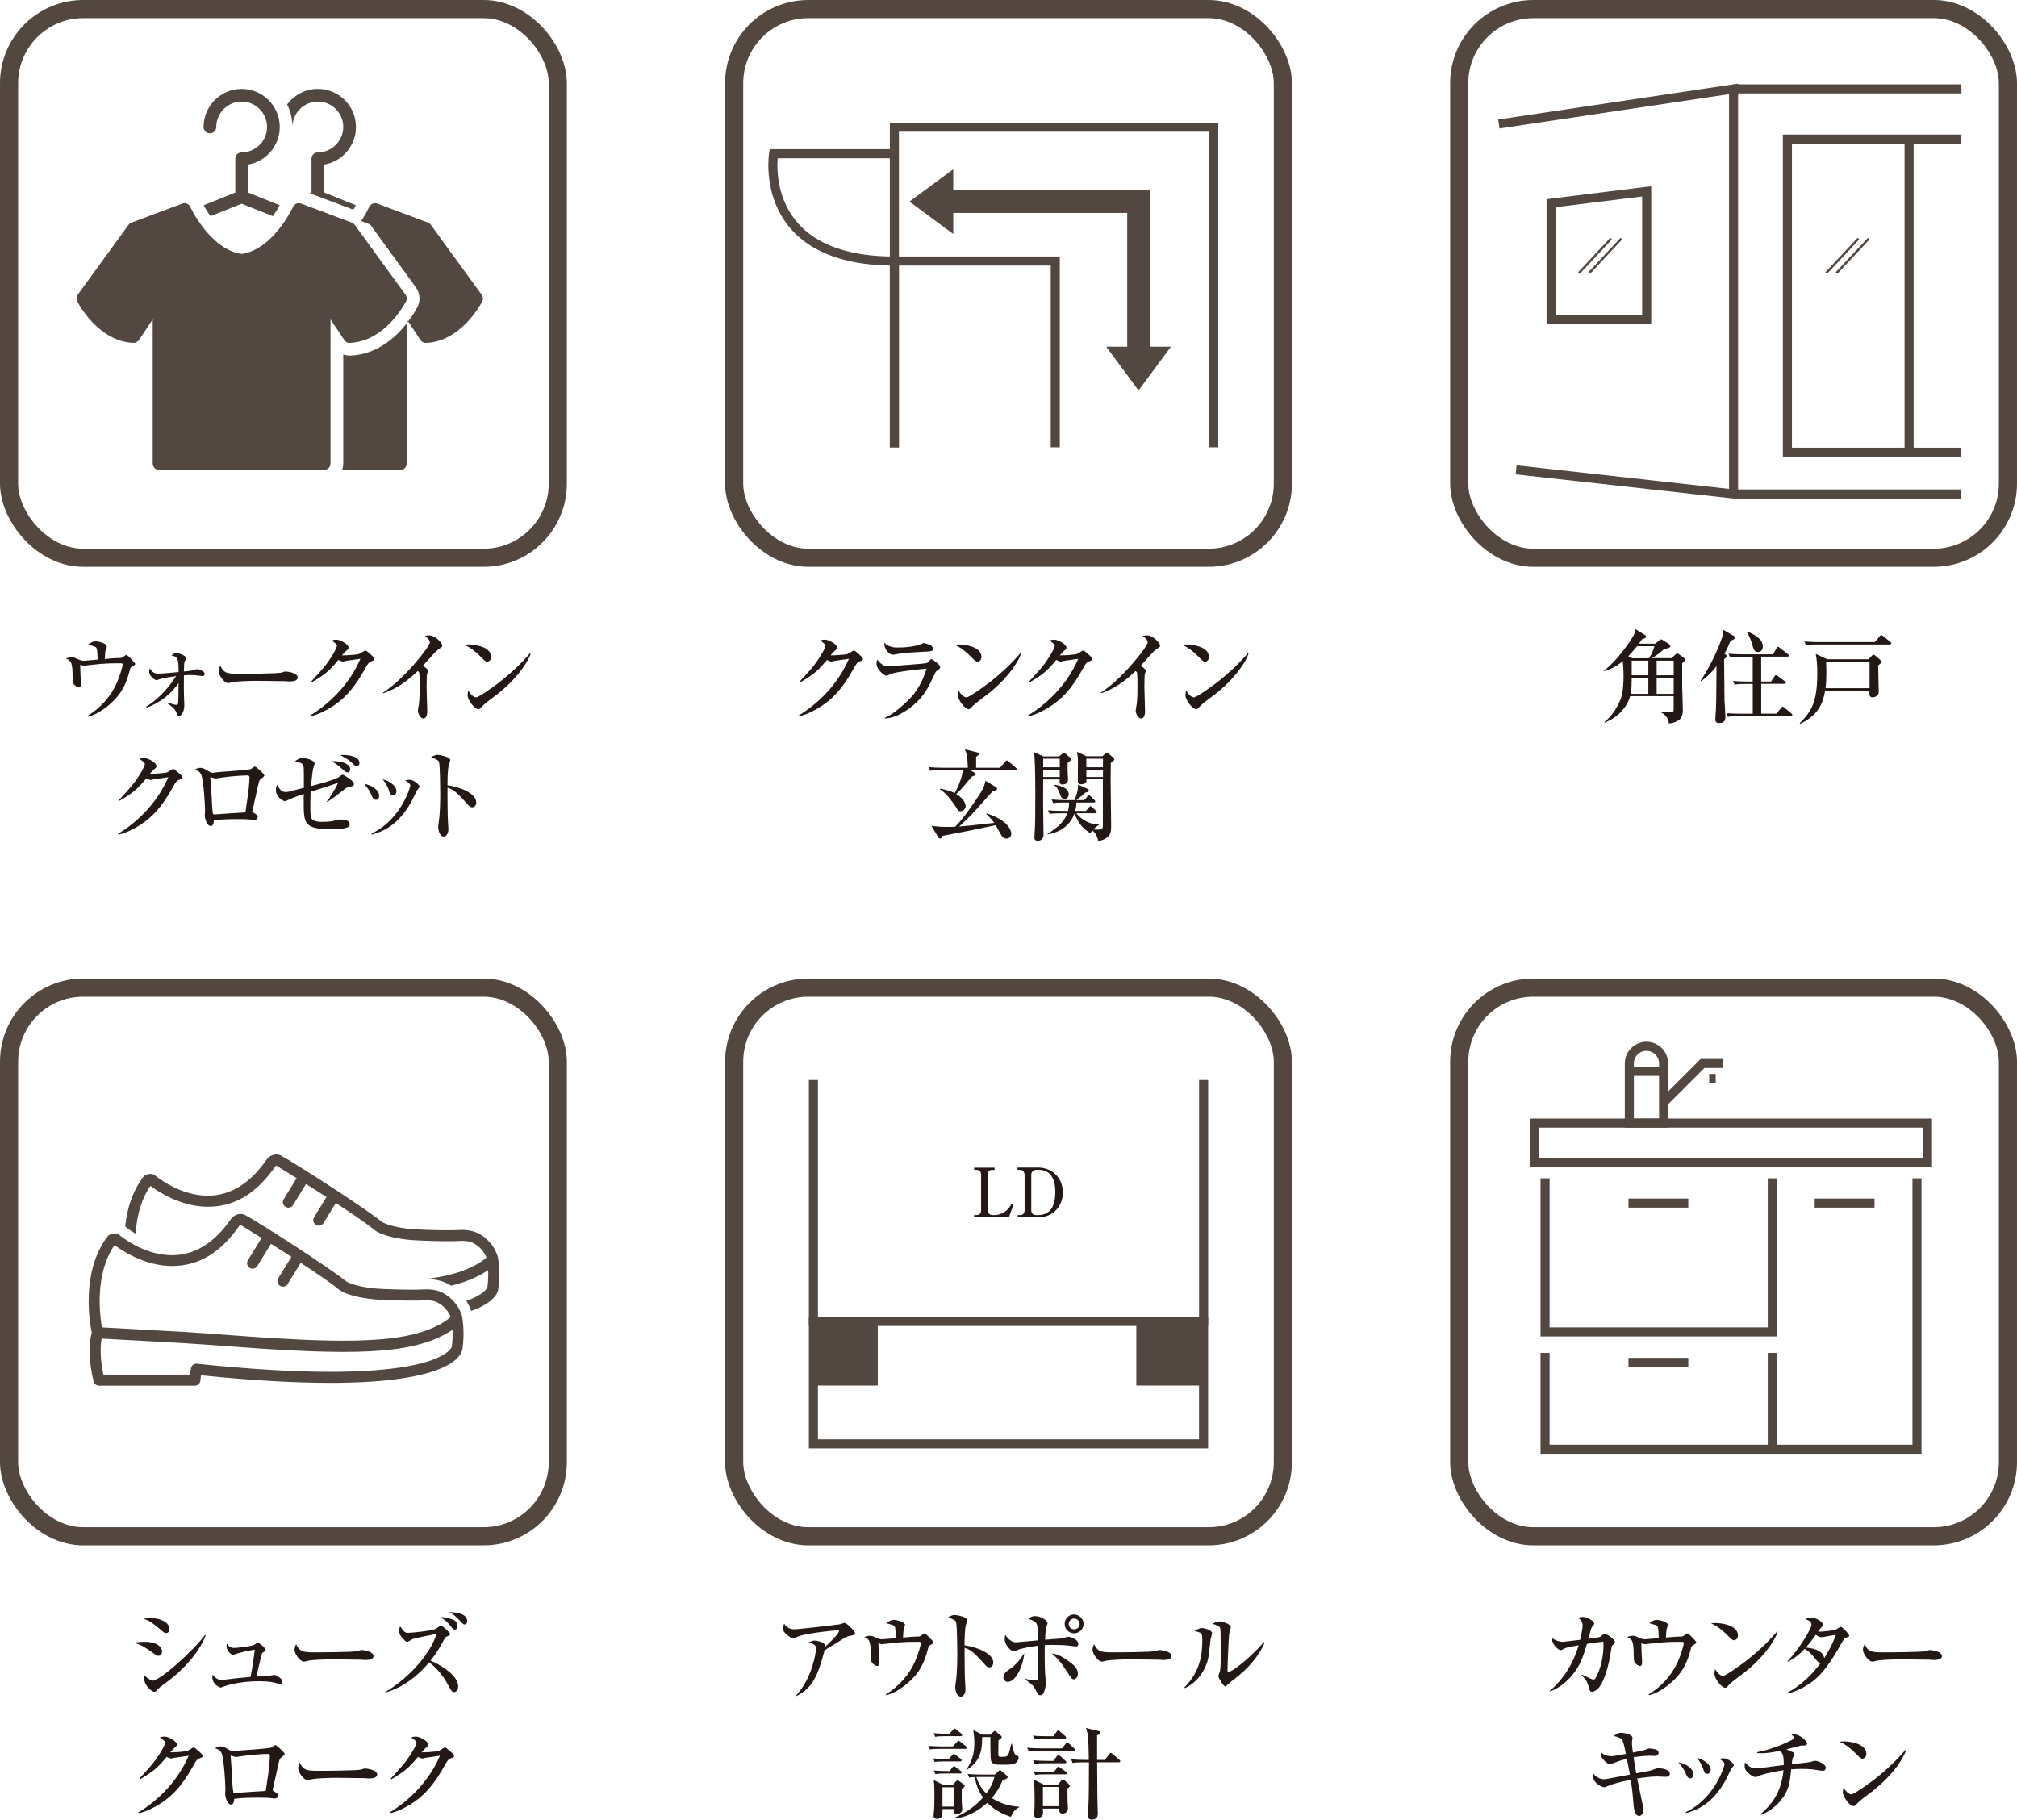 <?xml version="1.0" encoding="UTF-8"?>
<svg id="_レイヤー_2" data-name="レイヤー 2" xmlns="http://www.w3.org/2000/svg" viewBox="0 0 444.7 401.21">
  <defs>
    <style>
      .cls-1 {
        stroke: #534740;
        stroke-width: 4px;
      }

      .cls-1, .cls-2, .cls-3, .cls-4 {
        fill: none;
        stroke-miterlimit: 10;
      }

      .cls-5 {
        fill: #534741;
      }

      .cls-2 {
        stroke-width: 5px;
      }

      .cls-2, .cls-3, .cls-4 {
        stroke: #534741;
      }

      .cls-6 {
        fill: #231815;
      }

      .cls-3 {
        stroke-width: .5px;
      }

      .cls-4 {
        stroke-width: 2px;
      }
    </style>
  </defs>
  <g id="_デザイン" data-name="デザイン">
    <g>
      <g>
        <g>
          <path class="cls-6" d="M34.94,365.1c-.29,0-.38-.04-1.17-.62-1.96-1.41-2.79-1.83-4.22-2.29.77-.11,1.39-.18,2.35-.18,2.77,0,3.83,1.19,3.83,2.09,0,.13-.02.99-.79.99ZM36.61,360.08c-.33,0-.46-.11-1.74-1.19-1.47-1.23-2.2-1.67-3.26-1.98.51-.07.95-.13,1.54-.13,2.84,0,4.22,1.34,4.22,2.35,0,.15-.04.95-.77.95ZM37.98,369.96c-.81.64-1.85,1.41-2.77,2.11-.13.09-.59.59-.68.7-.18.18-.35.26-.55.26-.44,0-2.2-1.28-2.2-3.06,0-.24.02-.33.09-.53.26.29,1.39,1.14,1.74,1.14,1.74,0,9.13-6.73,11.62-10.12l.13.07c-1.12,3.26-4.47,7.11-7.37,9.42Z"/>
          <path class="cls-6" d="M59.47,369.48c.11-.02.88-.18.97-.18.35,0,1.83.77,1.83,1.5,0,.24-.18.51-.59.51-.18,0-.24-.02-.95-.24-.4-.11-1.25-.37-3.72-.37-3.32,0-6.38.66-7.5,1.1-.13.04-.73.29-.84.29-.33,0-1.85-.79-1.85-2.2,0-.22.04-.44.07-.64.31.37.92,1.17,1.91,1.17.33,0,2.73-.31,3.23-.37.51-.04,2.75-.24,3.19-.29.04-.18.51-2.24.95-6.01-1.19.13-2.99.57-3.26.66-.26.07-1.47.48-1.54.48-.4,0-1.43-.97-1.43-1.89,0-.22.02-.37.11-.59.26.4.64.95,1.58.95.38,0,3.54-.31,4.36-.66.15-.07.7-.51.81-.51.37,0,1.78,1.25,1.78,1.61,0,.2-.07.22-.62.57-.22.13-.24.26-.48,1.25-.15.64-.81,3.45-.95,4.03.59,0,2.64-.09,2.93-.15Z"/>
          <path class="cls-6" d="M80.88,366.02c-.35,0-.9-.02-1.34-.07-.42-.02-5.79-.07-6.16-.07-1.28,0-4.64.07-5.65.35-.4.11-.57.15-.75.15-.81,0-2.05-1.74-2.05-2.62,0-.29.09-.66.35-1.23.77,1.54,1.3,1.8,3.92,1.8,1.28,0,8.91-.02,9.66-.29.33-.11.59-.22.88-.22.04,0,2.62.2,2.62,1.36,0,.37-.42.81-1.47.81Z"/>
          <path class="cls-6" d="M100.13,373.09c-.48,0-.59-.2-1.54-1.91-.97-1.8-2.33-3.41-3.98-4.66-3.23,3.96-7.04,6.01-9.68,6.67v-.09c5.68-3.37,10.19-8.91,11.29-12.83-4.53.9-5,.99-5.59,1.32-.64.37-.7.42-.88.42-.24,0-.35-.11-.66-.44-.64-.64-1.08-1.1-1.08-2.05,0-.46.11-.66.22-.92.73,1.03,1.01,1.43,1.65,1.43,1.01,0,5.32-.46,6.16-.86.2-.11.99-.75,1.19-.75.31,0,2.02,1.56,2.02,1.89,0,.2-.09.24-.81.57-.24.11-.33.24-.44.46-1.1,2.02-1.65,3.08-3.08,4.8,2.71,1.19,6.1,3.45,6.1,5.68,0,1.1-.66,1.28-.88,1.28ZM100.28,359.31c-.38,0-.48-.15-.99-.86-.2-.26-1.17-1.41-2.29-1.89.81-.04,1.61.11,2.66.48.55.2,1.17.48,1.17,1.45,0,.15,0,.81-.55.81ZM102.44,358.17c-.29,0-.4-.11-1.23-1.01-.62-.66-1.32-1.28-2.16-1.69.59-.02,3.96.04,3.96,1.96,0,.53-.31.75-.57.75Z"/>
          <path class="cls-6" d="M44.14,387.65c-.64.2-.9.53-1.37,1.39-2.66,4.91-4.99,7.15-7.74,8.85-.84.51-2.71,1.58-4.45,1.91l-.09-.15c4.82-2.95,8.85-7.28,11.11-12.52-.51.07-2.27.31-3.21.46-.11.02-.46.15-.62.15-.22,0-.59-.13-1.01-.37-1.98,2.4-2.93,3.21-5.88,4.95l-.15-.15c2.99-3.23,3.81-4.29,5.02-6.38.48-.84.68-1.34.68-1.61,0-.24-.75-.81-1.21-1.08.35-.11.73-.2,1.1-.2.77,0,2.68,1.01,2.68,1.76,0,.24-.04.31-.64.81-.29.26-.37.37-.81.9.55.04,3.26-.13,3.76-.31.24-.09,1.17-.75,1.39-.75.18,0,.29.09,1.23.92.64.57.75.7.75.92,0,.31-.13.35-.55.48Z"/>
          <path class="cls-6" d="M61.72,387.78c-.15.22-.79,3.15-.92,3.83-.07.29-.68,2.99-.68,3.04,0,.13.04.15.51.46.46.29.68.44.68.79,0,.44-.33.66-.77.66-.2,0-.29-.02-1.08-.11-.48-.07-.88-.07-2.24-.07-1.87,0-3.74,0-5.59.26,0,.22-.02,1.25-.68,1.25-.84,0-1.32-1.67-1.32-2.46,0-.13.07-.77.07-.79,0-1.54-.31-6.29-.75-7.79-.26-.86-.7-1.08-1.52-1.39.26-.15.68-.4,1.19-.4.64,0,.95.2,2.11.9.24.15.4.2.57.2.15,0,.42-.04.62-.09.53-.11,7.24-.46,7.9-.75.15-.07.7-.55.86-.55.29,0,2.09,1.65,2.09,2,0,.24-.92.81-1.03.99ZM59.14,386.73c-.84,0-3.56.13-6.12.53-.13.02-.84.15-1.01.15s-1.08-.31-1.08-.31c-.07,0-.07.09-.07.13,0,.31.26,3.41.29,4.07.04,1.08.11,3.01.31,4,.37.04.51.04.99,0,2.05-.15,4.09-.31,6.14-.4.07-.44.13-.81.59-4.05.18-1.19.33-3.5.33-3.67,0-.24-.18-.46-.37-.46Z"/>
          <path class="cls-6" d="M81.69,392.14c-.35,0-.9-.02-1.34-.07-.42-.02-5.79-.07-6.16-.07-1.28,0-4.64.07-5.66.35-.4.11-.57.15-.75.15-.81,0-2.05-1.74-2.05-2.62,0-.29.09-.66.35-1.23.77,1.54,1.3,1.8,3.92,1.8,1.28,0,8.91-.02,9.66-.29.33-.11.59-.22.88-.22.04,0,2.62.2,2.62,1.36,0,.37-.42.81-1.47.81Z"/>
          <path class="cls-6" d="M99.53,387.65c-.64.2-.9.53-1.36,1.39-2.66,4.91-4.99,7.15-7.74,8.85-.84.51-2.71,1.58-4.45,1.91l-.09-.15c4.82-2.95,8.85-7.28,11.11-12.52-.51.07-2.27.31-3.21.46-.11.02-.46.15-.62.15-.22,0-.59-.13-1.01-.37-1.98,2.4-2.93,3.21-5.87,4.95l-.15-.15c2.99-3.23,3.81-4.29,5.02-6.38.48-.84.68-1.34.68-1.61,0-.24-.75-.81-1.21-1.08.35-.11.73-.2,1.1-.2.77,0,2.69,1.01,2.69,1.76,0,.24-.04.31-.64.81-.29.26-.38.37-.81.9.55.04,3.26-.13,3.76-.31.24-.09,1.17-.75,1.39-.75.18,0,.29.09,1.23.92.64.57.75.7.75.92,0,.31-.13.35-.55.48Z"/>
        </g>
        <rect class="cls-1" x="2" y="217.76" width="120.98" height="120.98" rx="16.35" ry="16.35"/>
        <g>
          <path class="cls-6" d="M187.01,360.79c-.18.04-.44.13-.66.26-1.58,1.01-1.87,1.19-4.55,2.82-1.45,5.5-2.57,8.27-6.21,10.1l-.07-.13c3.67-3.98,4.4-9.75,4.4-10.3,0-.81-.33-.95-1.61-1.39.48-.24.86-.42,1.32-.42.59,0,1.96.37,2.2.88.11.22.09.37.09.48,2.18-1.94,3.08-3.17,3.08-3.5,0-.09-.02-.15-.24-.15-.13,0-6.71.57-8.85,1.41-.18.07-.92.42-1.08.42-.26,0-1.06-.57-1.25-.73-.84-.75-.88-.88-.88-1.43,0-.62.09-.88.18-1.12.59.95,1.39,1.25,2.25,1.25.92,0,8.36-.86,10.03-1.1.18-.04.9-.31,1.06-.31.44,0,2.31,1.87,2.31,2.29,0,.35-.07.37-1.52.66Z"/>
          <path class="cls-6" d="M205.23,362.66c-.48.29-.51.37-.66.99-.79,3.12-1.94,5.26-4.22,7.26-.35.33-2.84,2.49-5,2.86l-.07-.15c2.79-1.72,5.06-4.18,6.42-7.17.64-1.41,1.34-3.76,1.34-4.11,0-.31-.2-.33-.44-.33-2.16,0-2.6,0-4.36.13-.59.04-3.76.4-3.78.4-.13,0-.2-.02-.79-.22,0,.18.07,1.98.07,2.27s.11,1.5.11,1.76c0,.77-.18.99-.44.99-.4,0-1.08-.53-1.21-.81-.18-.35-.2-.9-.2-1.34,0-3.34-.29-3.72-1.47-4.25.31-.11.79-.26,1.25-.26.51,0,.68.09,1.43.46.07.02.75.31,1.12.31.51,0,2.73-.22,3.19-.26-.02-.81-.07-2.05-.2-2.4-.15-.42-.26-.44-1.89-.88.84-.75,1.56-.75,1.65-.75.55,0,2.46.44,2.46,1.14,0,.15-.29.84-.31.97-.02.15-.13,1.36-.13,1.8.57-.07,2.38-.22,2.95-.22.62,0,.73,0,1.08-.24.59-.42.66-.46.75-.46.22,0,1.92,1.74,1.92,1.98,0,.2-.15.29-.57.55Z"/>
          <path class="cls-6" d="M218.12,367.65c-.35,0-.64-.24-.95-.59-2.29-2.53-2.9-3.17-4.49-3.74-.04,1.36.04,6.18.04,6.31,0,.44.15,2.44.15,2.84,0,.95-.46,1.63-1.06,1.63-.64,0-1.19-.95-1.19-2.16,0-.24,0-.33.15-1.34.26-1.8.29-4.53.29-5.85,0-1.12-.04-6.23-.26-7.04-.07-.29-.13-.48-1.76-1.12.35-.2.9-.51,1.45-.51.42,0,2.79.46,2.79,1.14,0,.18-.29.92-.33,1.08-.26,1.08-.29,3.3-.29,4.49,2.51.31,6.34,1.72,6.34,3.78,0,.79-.51,1.08-.9,1.08Z"/>
          <path class="cls-6" d="M222.17,370.84c-.33,0-.95-.29-.95-.99,0-.88.77-1.39,1.41-1.83,1.34-.88,2.35-2.16,3.19-3.52-.22,2.79-1.83,6.34-3.65,6.34ZM237.2,363.03c-.29,0-1.63-.2-1.89-.22-.35-.04-1.76-.13-3.21-.13-.84,0-1.39.04-1.74.07-.04.79-.04,4.97.07,6.29.02.22.15,1.85.15,1.89,0,.29,0,1.01-.33,1.96-.2.59-.44.9-.9.9-.42,0-.48-.11-1.04-1.21-.48-.95-.77-1.17-2.24-2.27v-.13c.4.09,1.34.29,2.05.29.57,0,.59-.09.64-.18.04-.13.15-1.39.15-3.81,0-1.08,0-1.96-.04-3.61-.86.11-3.96.57-4.55.97-.35.24-.59.26-.7.26-.97,0-2.11-1.65-2.11-2.62,0-.29.07-.62.15-1.01.2.31,1.08,1.65,2.27,1.65.33,0,4.14-.37,4.93-.44-.09-2.77-.09-3.23-.35-3.7-.29-.51-.66-.64-1.78-1.03.31-.26.73-.62,1.5-.62,1.1,0,2.73.9,2.73,1.54,0,.15-.09.4-.26.84-.18.44-.26,2.27-.26,2.84.53-.04,2.86-.22,3.32-.26.24-.02.55-.04,1.1-.24.26-.09.44-.15.68-.15.62,0,2.2.62,2.2,1.56,0,.57-.31.57-.51.57ZM236.78,370.29c-.44,0-.57-.2-1.74-2.02-1.54-2.4-2.57-3.21-3.17-3.7,1.5.13,2.77,1.01,3.98,1.89.57.42,1.8,1.32,1.8,2.57,0,.7-.48,1.25-.88,1.25ZM236.8,360.13c-1.12,0-2.07-.9-2.07-2.07,0-1.1.86-2.07,2.02-2.09,1.14,0,2.16.9,2.16,2.09s-.97,2.07-2.11,2.07ZM236.82,356.87c-.66,0-1.19.55-1.19,1.21s.53,1.17,1.17,1.17,1.23-.46,1.23-1.14-.53-1.23-1.21-1.23Z"/>
          <path class="cls-6" d="M256.82,366.02c-.35,0-.9-.02-1.34-.07-.42-.02-5.79-.07-6.16-.07-1.28,0-4.64.07-5.66.35-.39.11-.57.15-.75.15-.81,0-2.04-1.74-2.04-2.62,0-.29.09-.66.35-1.23.77,1.54,1.3,1.8,3.92,1.8,1.28,0,8.91-.02,9.66-.29.33-.11.59-.22.88-.22.04,0,2.62.2,2.62,1.36,0,.37-.42.81-1.47.81Z"/>
          <path class="cls-6" d="M266.92,361.36c-.38,3.48-.42,3.87-.68,4.84-.86,3.04-3.1,5.24-4.99,6.01l-.13-.13c3.47-3.52,3.96-7.17,3.96-10.39,0-1.01-.06-1.39-.42-1.65-.13-.11-1.19-.42-1.38-.48.2-.09,1.1-.46,1.28-.53.13-.07.29-.07.4-.07.44,0,2.27.42,2.27,1.14,0,.2-.26,1.06-.29,1.25ZM271.98,370.34c-.29.22-.99.77-1.61,1.39-.06.07-.15.13-.24.13-.33,0-1.52-1.89-1.52-2.31,0-.18.33-.86.35-1.01.09-.4.2-1.54.2-3.85,0-.59-.04-5.3-.09-5.59-.09-.51-.79-.77-1.74-1.06.42-.24.9-.53,1.5-.53.7,0,2.53.55,2.53,1.32,0,.2-.29,1.08-.33,1.28-.15.88-.39,7.11-.39,8.21,0,.24.06.35.22.35.59,0,4.2-2.49,7.81-6.6l.15.18c-1.98,4.33-5.17,6.8-6.84,8.1Z"/>
          <path class="cls-6" d="M212.86,385.61h-5.44c-1.36,0-1.83.04-2.38.13l-.38-.79c1.34.11,2.9.13,3.15.13h2.29l.88-.97c.13-.13.2-.29.33-.29.15,0,.26.13.42.24l1.23.97c.13.09.22.2.22.33,0,.2-.2.24-.33.24ZM211.68,388.38h-3.21c-1.34,0-1.83.04-2.38.13l-.35-.79c1.21.11,2.55.13,3.43.13l.77-.84c.11-.11.22-.29.33-.29.13,0,.24.11.42.24l1.12.84c.11.07.22.2.22.33,0,.2-.2.24-.35.24ZM211.79,382.81h-3.21c-1.36,0-1.83.04-2.38.15l-.37-.81c1.21.11,2.53.13,3.46.13l.84-.86c.11-.11.22-.29.33-.29.15,0,.24.11.42.24l1.03.86c.11.09.22.2.22.33,0,.22-.18.24-.33.24ZM212.03,394.56c0,2,0,2.24.02,2.84.02.24.11,1.34.11,1.56,0,.79-.86,1.06-1.23,1.06-.64,0-.66-.59-.66-1.14h-2.46c-.04,1.43-.04,2.18-1.25,2.18-.18,0-.73-.07-.73-.66,0-.13.02-.4.04-.55.15-1.21.15-3.06.15-3.61,0-1.14,0-2.71-.15-3.76l2.09,1.08h2.09l.66-.7c.09-.11.26-.31.42-.31s.33.15.46.24l.95.7c.09.07.18.15.18.24,0,.18-.24.42-.68.84ZM211.68,391.04h-3.06c-1.34,0-1.83.04-2.38.15l-.35-.81c1.21.11,2.53.13,3.45.13l.66-.81c.11-.13.2-.26.35-.26.11,0,.22.11.4.24l1.06.79c.11.09.22.2.22.33,0,.22-.2.24-.35.24ZM210.25,394.08h-2.46v4.27h2.46v-4.27ZM222.88,400.61c-1.04-.35-3.34-1.19-5.21-3.1-.33.29-3.37,3.19-7.24,3.43v-.13c2.38-1.06,4.6-2.49,6.29-4.47-1.17-1.67-1.58-3.23-1.8-4.51-.62.02-.97.07-1.23.13l-.35-.81c1.34.11,2.88.13,3.12.13h2.9l.77-.75c.11-.09.24-.22.37-.22s.26.15.37.24l1.08.92c.11.11.22.22.22.35,0,.29-.13.33-1.14.75-.24.59-.88,2.16-2.35,3.87,1.47.97,3.39,1.76,6.01,1.94v.13c-.99.44-1.5,1.32-1.8,2.09ZM223.8,388.8c-.53.26-1.01.31-2.46.31-1.8,0-2.51,0-2.84-.86-.15-.42-.15-4.33-.15-5.04l.02-.2h-1.83c.07,3.76-.92,5.61-3.37,7.22l-.09-.09c1.39-2,1.74-3.83,1.74-5.85,0-1.25-.15-2.27-.24-2.82l2,1.01h1.72l.64-.55c.11-.11.24-.29.38-.29.09,0,.24.13.33.22l.99.81c.11.09.22.18.22.29s-.07.26-.15.33c-.13.11-.42.35-.57.46-.02.64-.04,2.4-.04,3.1,0,.29,0,.53.59.53,1.3,0,1.5-.07,1.8-.99.09-.31.42-1.65.48-1.91h.13c.29,1.47.51,2.4,1.03,2.6.42.15.46.18.46.44,0,.35-.22.99-.79,1.28ZM216.05,391.81h-.79c.42,1.41,1.17,2.6,2.2,3.63.9-1.23,1.45-2.24,1.78-3.63h-3.19Z"/>
          <path class="cls-6" d="M234.16,385.5l.79-1.01c.18-.22.22-.26.33-.26.15,0,.35.18.42.22l1.08,1.01c.13.11.22.2.22.33,0,.2-.18.24-.33.24h-7.48c-1.34,0-1.83.04-2.38.13l-.35-.79c1.03.09,2.09.13,3.12.13h4.58ZM232.22,382.83l.75-.99c.13-.18.2-.29.33-.29s.26.13.4.24l1.14.99c.13.13.22.2.22.35,0,.2-.18.22-.33.22h-4.25c-1.34,0-1.83.07-2.38.15l-.37-.81c1.06.11,2.09.13,3.15.13h1.34ZM232.25,388.27l.75-1.03c.15-.2.24-.29.35-.29.13,0,.33.18.4.24l1.14,1.03c.11.09.22.2.22.33,0,.2-.2.24-.35.24h-4.27c-1.34,0-1.83.04-2.38.15l-.35-.81c1.03.09,2.09.13,3.12.13h1.36ZM232.38,390.71l.64-.88c.15-.22.24-.29.33-.29s.11.02.42.24l1.25.88c.11.07.24.18.24.33,0,.2-.2.24-.33.24h-4.31c-1.34,0-1.83.04-2.38.13l-.35-.79c1.03.09,2.07.13,3.12.13h1.36ZM233.28,393.48l.68-.86c.09-.11.29-.29.42-.29.11,0,.33.2.42.29l.97.88s.11.13.11.31c0,.13-.26.42-.53.48,0,1.17,0,2.16.04,3.28,0,.2.07,1.01.07,1.19,0,.86-.7,1.12-1.19,1.12-.42,0-.81-.13-.75-1.1h-3.59c0,.15.04.79.04.92,0,1.03-.84,1.14-1.23,1.14-.33,0-.79-.18-.79-.75,0-.11.07-.62.09-.7.02-.22.07-.86.07-2.18,0-2.62-.07-3.92-.22-4.84l2.22,1.1h3.17ZM229.94,394.01v4.25h3.59v-4.25h-3.59ZM243.56,388.05l.99-1.25c.18-.22.22-.29.33-.29.09,0,.18.04.42.24l1.47,1.25c.11.09.22.2.22.33,0,.2-.18.24-.33.24h-4.77c.04,7.68.06,8.54.11,9.86.04.95.04,1.06.04,1.28,0,.53,0,1.5-1.34,1.5-.77,0-.81-.53-.81-.88,0-.55.11-2.97.13-3.45.04-1.36.04-2.07.07-8.3h-1.21c-1.34,0-1.83.04-2.38.15l-.35-.81c1.04.09,2.09.13,3.12.13h.79c-.09-4.99-.09-5.43-.64-7.04l2.75.66c.38.09.48.18.48.31,0,.29-.48.55-.77.66v5.41h1.67Z"/>
        </g>
        <rect class="cls-1" x="161.86" y="217.76" width="120.98" height="120.98" rx="16.35" ry="16.35"/>
        <g>
          <path class="cls-6" d="M355.5,362.79c-.15.15-.18.24-.29,1.06-.2,1.28-.86,5.48-2.42,7.88-.57.9-1.39,1.3-1.8,1.3-.38,0-.51-.33-.62-.73-.42-1.5-.46-1.63-1.65-2.95l.07-.11c.29.13,1.56.75,1.83.86.46.2.53.22.66.22.31,0,.42-.15.51-.31,1.14-2.05,1.87-4.97,1.72-8.05-1.58.18-2.51.33-3.63.51-1.03,3.56-1.85,5.52-4.03,7.75-1.03,1.06-2.4,2.09-4.09,2.73l-.09-.11c3.1-2.62,5.26-6.16,6.38-10.06-.7.11-2.68.44-3.12.7-.55.33-.62.35-.88.35-.53,0-1.83-1.32-1.83-2.24,0-.11.04-.2.11-.35.53.46,1.5.77,2.27.77.13,0,3.08-.35,3.78-.44.33-1.36.55-2.64.55-3.19,0-.77-.31-1.14-.97-1.65.18-.07.53-.22,1.01-.22.79,0,2.51.84,2.51,1.47,0,.2-.07.26-.46.73-.13.18-.2.35-.35.88-.07.29-.4,1.5-.46,1.74.86-.11,2.4-.31,2.57-.4.13-.07.62-.53.73-.59.09-.04.2-.07.35-.07.46,0,2.2,1.25,2.2,1.8,0,.15-.04.2-.55.73Z"/>
          <path class="cls-6" d="M373.43,362.66c-.48.29-.51.37-.66.99-.79,3.12-1.94,5.26-4.22,7.26-.35.33-2.84,2.49-5,2.86l-.07-.15c2.79-1.72,5.06-4.18,6.42-7.17.64-1.41,1.34-3.76,1.34-4.11,0-.31-.2-.33-.44-.33-2.16,0-2.6,0-4.36.13-.59.04-3.76.4-3.78.4-.13,0-.2-.02-.79-.22,0,.18.07,1.98.07,2.27s.11,1.5.11,1.76c0,.77-.18.99-.44.99-.4,0-1.08-.53-1.21-.81-.18-.35-.2-.9-.2-1.34,0-3.34-.29-3.72-1.47-4.25.31-.11.79-.26,1.25-.26.51,0,.68.09,1.43.46.07.02.75.31,1.12.31.51,0,2.73-.22,3.19-.26-.02-.81-.07-2.05-.2-2.4-.15-.42-.26-.44-1.89-.88.84-.75,1.56-.75,1.65-.75.55,0,2.46.44,2.46,1.14,0,.15-.29.84-.31.97-.02.15-.13,1.36-.13,1.8.57-.07,2.38-.22,2.95-.22.62,0,.73,0,1.08-.24.59-.42.66-.46.75-.46.22,0,1.92,1.74,1.92,1.98,0,.2-.15.29-.57.55Z"/>
          <path class="cls-6" d="M382.32,361.67c-.38,0-.66-.31-1.41-1.06-1.8-1.83-2.88-2.31-3.67-2.68.4-.04.66-.07,1.08-.07.75,0,4.86.31,4.86,2.75,0,.68-.51,1.06-.86,1.06ZM384.3,369c-.81.64-2.13,1.58-2.88,2.27-.13.11-.64.7-.77.77-.11.07-.22.09-.31.09-.79,0-2.35-2-2.35-3.08,0-.37.09-.75.15-1.03.71,1.19,1.37,1.5,1.74,1.5.62,0,4.29-2.68,5.08-3.3,3.59-2.79,5.7-5.17,6.89-6.53l.09.04c-.35,1.41-2.55,5.32-7.63,9.29Z"/>
          <path class="cls-6" d="M407.09,361.07c-.48.2-.51.2-1.39,1.78-3.65,6.45-5.74,7.75-7.44,8.8-1.94,1.23-3.59,1.63-4.29,1.8l-.04-.15c3.1-1.63,5.48-3.96,7.41-6.53-.35-.11-.73-.57-.79-.64-1.56-1.85-1.67-1.98-2.66-2.55-.99,1.03-2.24,2.13-3.76,2.82l-.04-.13c2.4-2.38,5.3-7.15,5.3-8.05,0-.73-.77-.99-1.32-1.19.31-.18.64-.37,1.19-.37,1.25,0,2.68,1.03,2.68,1.58,0,.22-.07.26-.53.75-.22.22-.42.53-.57.75.99.09,3.3-.22,3.87-.42.18-.07.97-.62,1.17-.62.24,0,1.83,1.56,1.83,1.94,0,.22-.07.22-.62.44ZM401.53,360.99c-.2,0-.42,0-1.19-.53-1.23,1.72-2.11,2.75-2.18,2.82,1.01.07,3.76.44,4.03,2.33,1.69-2.66,2.29-4.36,2.55-5.15-2.62.48-2.9.53-3.21.53Z"/>
          <path class="cls-6" d="M426.69,366.02c-.35,0-.9-.02-1.34-.07-.42-.02-5.79-.07-6.16-.07-1.28,0-4.64.07-5.66.35-.4.11-.57.15-.75.15-.81,0-2.05-1.74-2.05-2.62,0-.29.09-.66.35-1.23.77,1.54,1.3,1.8,3.92,1.8,1.28,0,8.91-.02,9.66-.29.33-.11.59-.22.88-.22.04,0,2.62.2,2.62,1.36,0,.37-.42.81-1.47.81Z"/>
          <path class="cls-6" d="M367.03,391.77c-.26,0-1.43-.07-1.65-.07-1.25,0-3.17.24-4.42.44.2.92,1.03,4.97,1.21,5.79.13.68.13,1.14.13,1.21,0,.92-.59,1.28-.92,1.28-.4,0-1.06-.44-1.21-2.35-.18-2.24-.29-3.5-.64-5.65-2.53.51-4,.99-4.4,1.14-1.19.48-1.23.51-1.45.51-.53,0-2.44-.95-2.44-2.4,0-.22.04-.37.09-.59.48.77,1.54,1.23,2.33,1.23.53,0,4.8-.88,5.7-1.03-.09-.57-.18-.92-.68-3.48-1.03.26-2.11.62-3.3,1.06-.33.11-.35.13-.46.13-.55,0-1.63-1.08-1.89-1.78-.07-.24-.07-.62-.04-.84.48.42.99.86,2.38.86.44,0,2.53-.4,3.1-.51-.68-3.41-.68-3.43-2.68-3.96.81-.57,1.03-.7,1.63-.7.48,0,2.51.29,2.51,1.14,0,.15-.13.84-.13.99s.02.92.22,2.24c2.27-.46,2.44-.53,2.68-.62.64-.26.71-.29.97-.29.15,0,1.45.11,1.78.44.15.13.24.33.24.53,0,.29-.33.68-.77.68-.15,0-.86-.04-.99-.04-.37,0-1.8.02-3.76.33.09.57.48,3.06.59,3.54,2.75-.51,3.06-.55,3.61-.77.75-.29.86-.35,1.36-.35.59,0,2.44.26,2.44,1.17,0,.73-.7.73-1.12.73Z"/>
          <path class="cls-6" d="M373.36,391.22c0,.57-.31.9-.7.9-.55,0-.77-.53-1.01-1.1-.35-.84-.97-1.74-1.61-2.42,1.74.24,3.32,1.39,3.32,2.62ZM371.69,399.56c6.54-3.12,8.54-10.32,8.54-10.58,0-.44-.68-.88-1.17-1.14.26-.09.59-.15.99-.15,1.01,0,2.22,1.19,2.22,1.5,0,.13-.04.18-.48.68-.11.13-1.08,2.2-1.3,2.6-2.99,5.41-6.47,6.69-8.76,7.31l-.04-.2ZM377.17,390.2c0,.42-.22.92-.75.92s-.62-.26-.97-1.23c-.22-.62-.59-1.39-1.32-2.31,2,.55,3.04,1.69,3.04,2.62Z"/>
          <path class="cls-6" d="M401.9,390.45c-.35,0-1.94-.26-2.24-.31-.9-.09-1.72-.11-2.46-.11s-1.5.04-2.29.09c-.29,2.93-.48,4.8-2.53,7.13-1.19,1.36-2.42,2.2-4.11,2.9l-.13-.13c2.31-2,4.55-4.53,5.08-9.7-1.03.15-4.29.7-5.52,1.3-.38.18-.42.2-.59.2-.64,0-1.3-.57-1.56-.81-.68-.59-.9-.9-.9-1.76,0-.26.04-.42.09-.64.77.81,1.32,1.3,2.38,1.3.79,0,2-.2,2.22-.22,1.12-.18,3.28-.42,3.94-.51,0-2.33-.31-2.64-.81-3.15-1.89.4-3.23.62-5.04.51v-.2c1.3-.24,4.67-1.1,7.7-2.73.2-.11.35-.24.35-.53,0-.18-.04-.22-.51-.62.24-.04.35-.07.48-.07,1.41,0,2.97,1.52,2.97,2.02,0,.37-.33.46-.66.46-.51,0-.55,0-.7.02-.9.2-2.33.62-3.23.84.24.11,1.28.53,1.5.64.07.04.29.15.29.4,0,.18-.07.26-.24.59-.22.37-.26.75-.35,1.63,1.3-.13,3.56-.37,3.98-.46.18-.02.95-.29,1.12-.29.79,0,2.42.77,2.42,1.52,0,.18-.11.68-.62.68Z"/>
          <path class="cls-6" d="M410.63,387.78c-.37,0-.66-.31-1.41-1.06-1.8-1.83-2.88-2.31-3.67-2.68.4-.04.66-.07,1.08-.07.75,0,4.86.31,4.86,2.75,0,.68-.51,1.06-.86,1.06ZM412.61,395.11c-.81.64-2.13,1.58-2.88,2.27-.13.11-.64.7-.77.77-.11.07-.22.09-.31.09-.79,0-2.35-2-2.35-3.08,0-.37.09-.75.15-1.03.7,1.19,1.36,1.5,1.74,1.5.62,0,4.29-2.68,5.08-3.3,3.59-2.79,5.7-5.17,6.89-6.54l.09.04c-.35,1.41-2.55,5.32-7.63,9.29Z"/>
        </g>
        <rect class="cls-1" x="321.72" y="217.76" width="120.98" height="120.98" rx="16.35" ry="16.35"/>
        <g>
          <path class="cls-6" d="M214.78,267.91h.48c.77,0,1.05-.41,1.05-1.09v-7.78c0-.78-.36-1.09-1.05-1.09h-.48v-.49h4.51v.49h-.48c-.72,0-1.05.34-1.05,1.09v7.78c0,.73.49,1.09,1.05,1.09h.56c.97,0,2.01-.49,2.77-1.23.5-.48.72-.94.88-1.29l.44.21-1.02,2.79h-7.67v-.48Z"/>
          <path class="cls-6" d="M224.34,257.44h4.62c2.67,0,5.37,1.95,5.37,5.52,0,3.09-2.28,5.43-5.22,5.43h-4.74v-.48h.65c.42,0,.88-.34.88-1.05v-7.75c0-.65-.35-1.17-.96-1.17h-.6v-.49ZM227.38,266.94c0,.49.32.97.99.97h.57c3.33,0,3.73-3.21,3.73-5.1,0-2.16-.6-4.87-3.63-4.87h-.62c-.38,0-1.05.36-1.05,1.05v7.95Z"/>
        </g>
        <rect class="cls-4" x="179.34" y="291.32" width="86.02" height="27.05"/>
        <polyline class="cls-4" points="179.34 238.13 179.34 291.32 265.37 291.32 265.37 238.13"/>
        <g>
          <path class="cls-5" d="M109.78,277.31v-.03s-.01-.04-.02-.07v-.06s-.01,0-.01,0c-.02-.09-.05-.21-.1-.35-.28-.81-.68-1.58-1.15-2.23-.68-.96-1.64-1.82-2.69-2.43-.28-.16-.59-.31-.92-.44-.51-.2-1.08-.35-1.75-.44-.53-.07-1.21-.09-1.97-.05-.4.02-.8.04-1.18.04h-.36c-.67.01-1.32.02-2,0-.73,0-1.47-.02-2.23-.04-.49-.01-1.01-.03-1.59-.05l-1.11-.05c-.86-.03-1.86-.08-2.83-.2-.71-.09-1.46-.18-2.19-.34-.58-.12-1.13-.25-1.64-.4-.24-.07-.49-.17-.71-.25l-.44-.16c-.38-.14-.7-.32-.96-.54-1.56-1.3-6.14-4.37-8.73-6.08l-1.87-1.23-.06-.04h0c-5.09-3.32-9.84-6.29-11.2-7v-.02s-.08-.05-.08-.05c-.32-.17-.67-.25-1.05-.26-.82,0-1.7.46-2.18,1.16-3.65,5.27-8,7.94-12.95,7.94-6.09,0-11.08-4.02-11.63-4.48-.29-.23-.59-.33-.98-.33-.4.01-.79.11-1.12.28-.24.12-.44.29-.59.51-2.12,2.86-3.43,6.48-3.89,10.75v.06s.04.03.04.03c.03.02.05.03.07.05,0,0,.02.01.02.02l.02.02s.76.64,2.04,1.41l.13.08v-.15c.27-4.19,1.36-7.7,3.24-10.42,1.54,1.16,6.62,4.61,12.65,4.61s10.82-3.02,14.95-8.99c.02-.03.1-.08.14-.1.3.17,2.03,1.24,4.5,2.78l-2.86,4.66c-.35.57-.17,1.32.4,1.67.2.12.42.18.64.18.42,0,.81-.22,1.04-.58l2.85-4.64c1.59,1.01,3.11,1.97,4.51,2.87l-2.74,4.47c-.35.57-.17,1.32.4,1.67.19.12.41.18.64.18.43,0,.81-.22,1.04-.58l2.71-4.42c4.25,2.77,7.06,4.73,8.36,5.82.47.39,1.04.72,1.7.96.13.05.26.1.4.15.27.1.58.22.9.31.62.18,1.23.33,1.82.45.81.17,1.62.27,2.39.37,1.01.13,2.01.17,3.04.22l1.13.04c.53.02,1.07.04,1.59.06.75.02,1.51.04,2.26.04.68,0,1.36,0,2.05,0h.37c.43-.01.86-.03,1.28-.05.59-.04,1.11-.03,1.49.03.46.06.85.16,1.19.29.22.09.43.19.61.3.75.43,1.44,1.04,1.92,1.73.27.38.52.83.71,1.31-.05.05-.11.1-.16.15-.08.07-.17.15-.27.23-.28.22-.57.41-.79.56-.59.38-1.25.76-1.96,1.1-.97.47-2.01.89-3.08,1.23-1.4.45-2.91.81-4.64,1.11-.4.07-.84.14-1.35.21l-.9.12.9.06c.2.01.4.03.61.06.85.12,1.59.31,2.27.58.44.18.83.36,1.2.57.12.07.24.14.35.21l.03.02h.04c.77-.2,1.52-.41,2.24-.64,1.21-.39,2.36-.85,3.4-1.36.2-.1.39-.2.59-.3.59-.31,1.14-.63,1.63-.95l.27-.18c.05,1.31,0,2.6-.18,3.8-.02.06-.55,1.52-4.52,2.93l-.11.04.06.1c.39.63.72,1.32.98,2.03l.03.09.09-.03c5.16-1.86,5.8-4.11,5.87-4.75.48-3.25.09-6.16-.05-6.98Z"/>
          <path class="cls-5" d="M101.91,290.38s0-.04-.02-.07v-.06s-.01,0-.01,0c-.02-.09-.05-.21-.1-.35-.28-.81-.68-1.58-1.15-2.23-.68-.96-1.64-1.82-2.69-2.43-.28-.16-.59-.31-.92-.44-.51-.2-1.08-.35-1.75-.44-.54-.07-1.21-.09-1.97-.05-.4.02-.8.04-1.18.05h-.36c-.67.01-1.32.02-2,0-.73,0-1.47-.02-2.23-.04-.49-.01-1.01-.03-1.59-.05l-1.11-.04c-.86-.03-1.86-.08-2.83-.2-.71-.09-1.46-.18-2.19-.34-.58-.12-1.13-.25-1.64-.4-.24-.07-.49-.17-.71-.25l-.44-.16c-.38-.14-.7-.32-.96-.54-3.07-2.57-19.1-12.91-21.87-14.35v-.02s-.08-.04-.08-.04c-.32-.17-.67-.25-1.05-.26-.82,0-1.7.46-2.18,1.16-3.65,5.27-8,7.94-12.95,7.94-6.09,0-11.08-4.02-11.63-4.48-.29-.23-.59-.33-.98-.33-.4.01-.79.11-1.12.28-.24.12-.44.29-.59.51-5.78,7.8-3.84,18.9-3.38,21.11-.03.12-.06.24-.1.37l-.03.14c-.03.1-.05.2-.06.29-.31,1.58-.52,4.29.23,8.24l.06.33c.1.47.2.93.31,1.38.02.08.06.18.1.26.2.42.62.67,1.09.67h21.13c.61,0,1.13-.46,1.2-1.06l.16-1.23c10.87,1.11,20.45,1.67,28.45,1.67,26.96,0,29.05-6.25,29.19-7.5.48-3.25.09-6.16-.05-6.98v-.03ZM52.88,270.18s.1-.08.14-.1c.31.18,2.11,1.28,4.66,2.88l-3.03,4.93c-.35.57-.17,1.32.4,1.67.2.12.42.18.64.18.42,0,.81-.22,1.04-.58l3.02-4.91c1.57.99,3.09,1.96,4.5,2.87l-2.91,4.73c-.17.28-.22.6-.15.92.08.32.27.58.55.76.19.12.41.18.64.18.43,0,.81-.22,1.04-.58l2.88-4.68c4.16,2.72,6.91,4.64,8.2,5.72.47.39,1.04.72,1.7.96.13.05.26.1.4.15.27.1.58.22.9.31.62.18,1.23.33,1.82.45.81.17,1.62.27,2.39.37,1.01.13,2.01.17,3.04.22l1.13.04c.53.02,1.07.04,1.6.06.75.02,1.51.04,2.26.04.68,0,1.36,0,2.05,0h.37c.43-.01.86-.03,1.28-.05.59-.04,1.11-.03,1.49.03.46.06.85.16,1.19.29.22.09.43.19.61.3.75.43,1.44,1.04,1.92,1.73.27.38.52.83.71,1.31-.05.05-.11.1-.16.15-.08.07-.17.15-.27.23-.28.22-.57.41-.79.56-.59.38-1.25.76-1.96,1.1-.97.47-2.01.89-3.08,1.23-1.4.45-2.91.81-4.64,1.11-2.03.34-4.26.58-6.83.71-1.86.1-3.82.15-5.99.15-1.13,0-2.25-.01-3.44-.04-3.48-.07-7.27-.24-11.93-.52-3.32-.2-6.72-.45-9.73-.68-3.32-.25-6.75-.5-10.18-.71-3.97-.23-8.16-.46-11.53-.64l-4.61-.25c-.42-.02-.84-.04-1.26-.07l-.49-.03c-.48-2.74-1.61-11.77,2.79-18.15,1.54,1.16,6.62,4.61,12.65,4.61s10.82-3.02,14.95-8.99ZM22.67,302.48s0-.03,0-.04v-.06s-.02,0-.02,0c-.68-3.63-.45-6.05-.24-7.22.56.03,1.13.06,1.7.09l4.62.25c.13,0,.26.01.39.02,3.58.19,7.4.4,11.11.62,3.46.21,7.01.47,10.15.7l1.16.09c2.01.15,4.09.3,6.16.44.82.05,1.63.1,2.45.15,4.72.29,8.54.46,12.03.53,1.2.03,2.34.04,3.48.04,2.23,0,4.23-.05,6.12-.15,2.64-.14,4.96-.38,7.11-.74,1.84-.32,3.47-.71,4.99-1.2,1.21-.39,2.36-.85,3.4-1.36.2-.1.39-.2.59-.3.59-.31,1.14-.63,1.63-.95l.27-.18c.05,1.31,0,2.6-.18,3.8-.08.22-2.19,5.47-26.79,5.47-8.2,0-18.09-.6-29.38-1.78-.66-.07-1.25.4-1.33,1.05l-.18,1.35h-19.1c-.02-.12-.05-.25-.08-.37,0-.03,0-.05-.02-.08l-.09.03.09-.06s-.01-.06-.02-.11Z"/>
        </g>
        <rect class="cls-5" x="179.34" y="291.32" width="14.19" height="14.19"/>
        <rect class="cls-5" x="250.53" y="291.32" width="14.19" height="14.19"/>
        <g>
          <polyline class="cls-4" points="422.65 259.81 422.65 319.55 340.65 319.55 340.65 298.31"/>
          <rect class="cls-4" x="338.33" y="247.63" width="86.63" height="8.71"/>
          <line class="cls-4" x1="390.75" y1="298.31" x2="390.75" y2="319.55"/>
          <polyline class="cls-4" points="390.75 259.81 390.75 293.68 340.65 293.68 340.65 293.44 340.65 259.81"/>
          <line class="cls-4" x1="359.04" y1="300.4" x2="372.23" y2="300.4"/>
          <line class="cls-4" x1="359.04" y1="265.27" x2="372.23" y2="265.27"/>
          <line class="cls-4" x1="400.1" y1="265.27" x2="413.29" y2="265.27"/>
          <path class="cls-4" d="M363,230.7c-2.08,0-3.77,1.69-3.77,3.77v13.16h7.55s0-13.16,0-13.16c0-2.08-1.69-3.77-3.77-3.77Z"/>
          <line class="cls-4" x1="359.23" y1="236.22" x2="366.78" y2="236.22"/>
          <polyline class="cls-4" points="366.97 242.88 375.37 234.48 379.9 234.48"/>
          <line class="cls-4" x1="376.84" y1="237.79" x2="378.27" y2="237.79"/>
        </g>
      </g>
      <g>
        <g>
          <path class="cls-6" d="M29.24,146.9c-.48.29-.51.37-.66.99-.79,3.12-1.94,5.26-4.22,7.26-.35.33-2.84,2.49-5,2.86l-.07-.15c2.79-1.72,5.06-4.18,6.42-7.17.64-1.41,1.34-3.76,1.34-4.11,0-.31-.2-.33-.44-.33-2.16,0-2.6,0-4.36.13-.59.04-3.76.4-3.78.4-.13,0-.2-.02-.79-.22,0,.18.07,1.98.07,2.27s.11,1.5.11,1.76c0,.77-.18.99-.44.99-.4,0-1.08-.53-1.21-.81-.18-.35-.2-.9-.2-1.34,0-3.34-.29-3.72-1.47-4.25.31-.11.79-.26,1.25-.26.51,0,.68.09,1.43.46.07.02.75.31,1.12.31.51,0,2.73-.22,3.19-.26-.02-.81-.07-2.05-.2-2.4-.15-.42-.26-.44-1.89-.88.84-.75,1.56-.75,1.65-.75.55,0,2.46.44,2.46,1.14,0,.15-.29.84-.31.97-.02.15-.13,1.36-.13,1.8.57-.07,2.38-.22,2.95-.22.62,0,.73,0,1.08-.24.59-.42.66-.46.75-.46.22,0,1.92,1.74,1.92,1.98,0,.2-.15.29-.57.55Z"/>
          <path class="cls-6" d="M32.23,155.83c1.85-1.14,4.33-3.21,6.6-6.75-1.52.2-2.68.4-3.63.68-.09.02-.59.22-.68.22-.33,0-1.63-.86-1.63-1.87,0-.31.07-.53.13-.75.68,1.03,1.14,1.17,1.91,1.17.66,0,3.57-.26,4.45-.35,0-2.99-.2-3.41-1.61-3.67.42-.31.7-.51,1.17-.51.55,0,2.13.62,2.13,1.08,0,.15-.35.73-.4.86-.07.29-.11,1.41-.13,2.11.75-.04,1.85-.2,2.16-.31.09-.02.68-.2.77-.2.15,0,1.65.31,1.65,1.08,0,.44-.42.44-.55.44-.09,0-.66-.07-.77-.09-.35-.04-1.01-.13-1.78-.13-.53,0-.95.02-1.47.07-.02,2.79-.02,3.1,0,3.94,0,.42.09,2.24.09,2.62,0,1.25-.53,2.35-1.12,2.35-.31,0-.33-.07-.75-.97-.22-.46-.57-.86-1.85-1.78l.07-.18c.99.4,1.69.53,1.89.53.22,0,.37-.04.42-.57.02-.42.04-.66.07-4.22-2.66,3.76-5.96,4.99-7.06,5.41l-.07-.2Z"/>
          <path class="cls-6" d="M64.16,150.26c-.35,0-.9-.02-1.34-.07-.42-.02-5.79-.07-6.16-.07-1.28,0-4.64.07-5.65.35-.4.11-.57.15-.75.15-.81,0-2.05-1.74-2.05-2.62,0-.29.09-.66.35-1.23.77,1.54,1.3,1.8,3.92,1.8,1.28,0,8.91-.02,9.66-.29.33-.11.59-.22.88-.22.04,0,2.62.2,2.62,1.36,0,.37-.42.81-1.47.81Z"/>
          <path class="cls-6" d="M82,145.78c-.64.2-.9.53-1.36,1.39-2.66,4.91-5,7.15-7.75,8.85-.84.51-2.71,1.58-4.45,1.91l-.09-.15c4.82-2.95,8.85-7.28,11.11-12.52-.51.07-2.27.31-3.21.46-.11.02-.46.15-.62.15-.22,0-.59-.13-1.01-.37-1.98,2.4-2.93,3.21-5.88,4.95l-.15-.15c2.99-3.23,3.81-4.29,5.02-6.38.48-.84.68-1.34.68-1.61,0-.24-.75-.81-1.21-1.08.35-.11.73-.2,1.1-.2.77,0,2.68,1.01,2.68,1.76,0,.24-.04.31-.64.81-.29.26-.37.37-.81.9.55.04,3.26-.13,3.76-.31.24-.09,1.17-.75,1.39-.75.18,0,.29.09,1.23.92.64.57.75.7.75.92,0,.31-.13.35-.55.48Z"/>
          <path class="cls-6" d="M96.85,143.05c-.62.44-.88.73-1.43,1.32-.35.37-1.87,2.09-2.2,2.44.38.22,1.14.75,1.14,1.06,0,.15-.22.77-.24.9-.02.18-.07,1.34-.07,2.75,0,.86.15,4.64.15,5.39,0,.55-.2,1.52-.86,1.52s-1.21-1.14-1.21-1.74c0-.22.2-1.21.22-1.41.15-1.25.18-2.49.18-3.74,0-.44,0-2.84-.13-3.28q-.04-.13-.29-.31c-3.35,3.26-5.94,4.33-7.61,4.91l-.09-.13c4.49-2.75,10.36-10.17,10.36-11.07,0-.55-.59-1.06-1.1-1.47.29-.04.57-.09.97-.09,1.37,0,2.88,1.72,2.88,2.22,0,.26-.09.33-.68.73Z"/>
          <path class="cls-6" d="M107.43,145.91c-.38,0-.66-.31-1.41-1.06-1.8-1.83-2.88-2.31-3.68-2.68.4-.04.66-.07,1.08-.07.75,0,4.86.31,4.86,2.75,0,.68-.51,1.06-.86,1.06ZM109.41,153.24c-.81.64-2.13,1.58-2.88,2.27-.13.11-.64.7-.77.77-.11.07-.22.09-.31.09-.79,0-2.36-2-2.36-3.08,0-.37.09-.75.15-1.03.71,1.19,1.37,1.5,1.74,1.5.62,0,4.29-2.68,5.08-3.3,3.59-2.79,5.7-5.17,6.89-6.53l.09.04c-.35,1.41-2.55,5.32-7.63,9.29Z"/>
          <path class="cls-6" d="M39.65,171.89c-.64.2-.9.53-1.37,1.39-2.66,4.91-4.99,7.15-7.74,8.85-.84.51-2.71,1.58-4.45,1.91l-.09-.15c4.82-2.95,8.85-7.28,11.11-12.52-.51.07-2.27.31-3.21.46-.11.02-.46.15-.62.15-.22,0-.59-.13-1.01-.37-1.98,2.4-2.93,3.21-5.88,4.95l-.15-.15c2.99-3.23,3.81-4.29,5.02-6.38.48-.84.68-1.34.68-1.61,0-.24-.75-.81-1.21-1.08.35-.11.73-.2,1.1-.2.77,0,2.68,1.01,2.68,1.76,0,.24-.04.31-.64.81-.29.26-.37.37-.81.9.55.04,3.26-.13,3.76-.31.24-.09,1.17-.75,1.39-.75.18,0,.29.09,1.23.92.64.57.75.7.75.92,0,.31-.13.35-.55.48Z"/>
          <path class="cls-6" d="M57.23,172.02c-.15.22-.79,3.15-.92,3.83-.07.29-.68,2.99-.68,3.04,0,.13.04.15.51.46.46.29.68.44.68.79,0,.44-.33.66-.77.66-.2,0-.29-.02-1.08-.11-.48-.07-.88-.07-2.24-.07-1.87,0-3.74,0-5.59.26,0,.22-.02,1.25-.68,1.25-.84,0-1.32-1.67-1.32-2.46,0-.13.07-.77.07-.79,0-1.54-.31-6.29-.75-7.79-.26-.86-.7-1.08-1.52-1.39.26-.15.68-.4,1.19-.4.64,0,.95.2,2.11.9.24.15.4.2.57.2.15,0,.42-.04.62-.09.53-.11,7.24-.46,7.9-.75.15-.07.7-.55.86-.55.29,0,2.09,1.65,2.09,2,0,.24-.92.81-1.03.99ZM54.65,170.97c-.84,0-3.56.13-6.12.53-.13.02-.84.15-1.01.15s-1.08-.31-1.08-.31c-.07,0-.07.09-.07.13,0,.31.26,3.41.29,4.07.04,1.08.11,3.01.31,4,.37.04.51.04.99,0,2.05-.15,4.09-.31,6.14-.4.07-.44.13-.81.59-4.05.18-1.19.33-3.5.33-3.67,0-.24-.18-.46-.37-.46Z"/>
          <path class="cls-6" d="M77,173.52c-.57.13-.68.2-.9.37-.22.2-2.82,2.31-4.07,2.99v-.11c.57-.7,1.91-2.77,2.51-4.16-2.09.73-3.52,1.17-6.05,1.96,0,.22-.07,1.32-.07,2.75,0,2.79.09,3.04.44,3.37.55.51,1.61.53,2.05.53,2.05,0,2.75-.24,3.3-.4.35-.11.57-.13.9-.13.73,0,2,.18,2,1.01,0,.35-.11.57-.55.75-.51.22-1.72.4-3.37.4-6.23,0-6.23-1.32-6.23-6.16v-1.63c-1.17.4-2.57.88-3.45,1.34-.4.22-.55.26-.7.26-.33,0-1.98-.88-1.98-2.42,0-.64.15-.95.31-1.23.26.57.73,1.63,1.8,1.63.22,0,.62-.02,1.08-.18.46-.13,2.53-.64,2.97-.75,0-.75.02-4.07-.04-4.53-.13-.81-.31-.88-1.91-1.36.79-.51,1.06-.68,1.67-.68,1.03,0,2.66.59,2.66,1.19,0,.13-.07.37-.26.92-.22.59-.46,3.3-.53,4.07.31-.07,5.43-1.36,6.23-2.05.53-.44.64-.44.77-.44.18,0,2.46,1.32,2.46,1.98,0,.46-.18.53-1.04.7ZM76.61,170.29c-.29,0-.59-.18-1.12-.68-.68-.64-1.14-1.06-2.4-1.76,2.11-.13,4.12.55,4.12,1.72,0,.35-.18.73-.59.73ZM78.63,168.92c-.24,0-.31-.04-.86-.55-.97-.9-1.43-1.14-2.77-1.89,2.33-.13,4.25.48,4.25,1.76,0,.46-.33.68-.62.68Z"/>
          <path class="cls-6" d="M83.6,175.46c0,.57-.31.9-.71.9-.55,0-.77-.53-1.01-1.1-.35-.84-.97-1.74-1.61-2.42,1.74.24,3.32,1.39,3.32,2.62ZM81.93,183.8c6.54-3.12,8.54-10.32,8.54-10.58,0-.44-.68-.88-1.17-1.14.27-.09.6-.15.99-.15,1.01,0,2.22,1.19,2.22,1.5,0,.13-.04.18-.48.68-.11.13-1.08,2.2-1.3,2.6-2.99,5.41-6.47,6.69-8.76,7.31l-.04-.2ZM87.41,174.44c0,.42-.22.92-.75.92s-.62-.26-.97-1.23c-.22-.62-.59-1.39-1.32-2.31,2,.55,3.04,1.69,3.04,2.62Z"/>
          <path class="cls-6" d="M104.11,178.01c-.35,0-.64-.24-.95-.59-2.29-2.53-2.9-3.17-4.49-3.74-.04,1.36.04,6.18.04,6.31,0,.44.15,2.44.15,2.84,0,.95-.46,1.63-1.05,1.63-.64,0-1.19-.95-1.19-2.16,0-.24,0-.33.15-1.34.26-1.8.29-4.53.29-5.85,0-1.12-.04-6.23-.26-7.04-.07-.29-.13-.48-1.76-1.12.35-.2.9-.51,1.45-.51.42,0,2.79.46,2.79,1.14,0,.18-.29.92-.33,1.08-.27,1.08-.29,3.3-.29,4.49,2.51.31,6.34,1.72,6.34,3.78,0,.79-.51,1.08-.9,1.08Z"/>
        </g>
        <g>
          <path class="cls-5" d="M46.28,29.4c.78,0,1.4-.62,1.4-1.4,0-3.08,2.52-5.6,5.6-5.6s5.6,2.52,5.6,5.6-2.52,5.6-5.6,5.6c-.78,0-1.4.62-1.4,1.4v7.45l-6.97,2.8c.34.67.87,1.54,1.51,2.41l6.86-2.74,6.86,2.74c.64-.87,1.18-1.74,1.51-2.41l-6.97-2.8v-6.16c3.98-.67,7-4.14,7-8.29,0-4.62-3.78-8.4-8.4-8.4s-8.4,3.78-8.4,8.4c0,.78.62,1.4,1.4,1.4Z"/>
          <path class="cls-5" d="M89.68,71.29c.11-.14.2-.28.31-.42l-.31-.45v.87Z"/>
          <path class="cls-5" d="M77.14,75.6c7.79-.3,12.21-8.8,12.39-9.16.24-.47.19-1.03-.12-1.46l-11.2-15.4c-.16-.22-.38-.39-.64-.49l-11.2-4.2c-.69-.25-1.46.06-1.77.73-.04.09-4.34,9.39-11.32,10.37-6.97-.97-11.28-10.27-11.33-10.37-.3-.67-1.07-.99-1.77-.73l-11.2,4.2c-.26.1-.48.27-.64.49l-11.2,15.4c-.31.43-.35.99-.12,1.46.18.36,4.6,8.86,12.39,9.16.5.03.95-.22,1.22-.62l3.04-4.55v31.78c0,.77.63,1.4,1.4,1.4h36.4c.77,0,1.4-.63,1.4-1.4v-31.78l3.04,4.55c.27.41.69.66,1.22.62Z"/>
          <path class="cls-5" d="M70.08,22.4c3.08,0,5.6,2.52,5.6,5.6s-2.52,5.6-5.6,5.6c-.78,0-1.4.62-1.4,1.4v7.45l-.39.17,9.6,3.61.14-.2c.22-.39.36-.62.42-.78l-6.97-2.8v-6.16c3.98-.67,7-4.14,7-8.29,0-4.62-3.78-8.4-8.4-8.4-2.77,0-5.24,1.37-6.78,3.44.76,1.48,1.18,3.16,1.18,4.96,0-3.08,2.52-5.6,5.6-5.6Z"/>
          <path class="cls-5" d="M106.2,64.99l-11.2-15.4c-.14-.22-.36-.39-.62-.5l-11.2-4.2c-.7-.25-1.48.08-1.79.76,0,.03-.11.25-.34.64-.11.28-.31.64-.56,1.06-.06.11-.14.22-.22.36-.17.31-.39.64-.64,1.01l1.54.62c.11.06.25.08.39.08l10.11,13.92c.95,1.26,1.06,2.94.36,4.37-.2.36-.87,1.62-2.04,3.16l2.72,4.12c.28.39.7.64,1.23.62,7.78-.31,12.21-8.79,12.4-9.16.22-.48.2-1.04-.14-1.46Z"/>
          <path class="cls-5" d="M77.25,78.4h-.03c-.56,0-1.06-.08-1.54-.25v24.05c0,.5-.08.95-.25,1.4h12.85c.78,0,1.4-.62,1.4-1.4v-30.91c-2.38,3.02-6.55,6.89-12.43,7.11Z"/>
        </g>
        <rect class="cls-1" x="2" y="2" width="120.98" height="120.98" rx="16.35" ry="16.35"/>
        <g>
          <path class="cls-6" d="M189.7,145.78c-.64.2-.9.53-1.36,1.39-2.66,4.91-4.99,7.15-7.75,8.85-.84.51-2.71,1.58-4.44,1.91l-.09-.15c4.82-2.95,8.84-7.28,11.11-12.52-.51.07-2.27.31-3.21.46-.11.02-.46.15-.62.15-.22,0-.59-.13-1.01-.37-1.98,2.4-2.93,3.21-5.88,4.95l-.15-.15c2.99-3.23,3.81-4.29,5.02-6.38.48-.84.68-1.34.68-1.61,0-.24-.75-.81-1.21-1.08.35-.11.73-.2,1.1-.2.77,0,2.68,1.01,2.68,1.76,0,.24-.04.31-.64.81-.29.26-.37.37-.81.9.55.04,3.26-.13,3.76-.31.24-.09,1.17-.75,1.39-.75.18,0,.29.09,1.23.92.64.57.75.7.75.92,0,.31-.13.35-.55.48Z"/>
          <path class="cls-6" d="M206.42,148.02c-.11.09-.18.2-.64,1.21-.99,2.11-1.98,4.33-4.71,6.51-1.1.9-3.59,2.62-5.99,2.68v-.15c2.22-.88,5.35-4,5.94-4.69.95-1.08,2.31-3.01,3.28-6.16-1.32.13-6.73.68-7.99,1.21-.13.07-.7.37-.84.37-.46,0-2.22-1.25-2.22-2.77,0-.24.04-.46.18-.79.18.24.4.57.97,1.01.51.37.66.42,1.28.42,1.45,0,8.45-.55,8.71-.68.18-.11.77-.86.95-.86.22,0,1.96,1.23,1.96,1.8,0,.29-.22.44-.88.88ZM203.49,143.71c-1.04.04-4.29.24-5.21.42-.99.18-1.1.22-1.41.22-1.04,0-2.02-1.54-1.91-2.64,1.03,1.06,2.24,1.06,3.12,1.06,2.49,0,4.2-.46,4.47-.55.2-.04.97-.44,1.14-.44s1.12.33,1.39.46c.31.13.59.35.59.79,0,.57-.35.62-2.18.68Z"/>
          <path class="cls-6" d="M215.53,145.91c-.37,0-.66-.31-1.41-1.06-1.8-1.83-2.88-2.31-3.67-2.68.4-.04.66-.07,1.08-.07.75,0,4.86.31,4.86,2.75,0,.68-.51,1.06-.86,1.06ZM217.51,153.24c-.81.64-2.13,1.58-2.88,2.27-.13.11-.64.7-.77.77-.11.07-.22.09-.31.09-.79,0-2.35-2-2.35-3.08,0-.37.09-.75.15-1.03.7,1.19,1.36,1.5,1.74,1.5.62,0,4.29-2.68,5.08-3.3,3.59-2.79,5.7-5.17,6.89-6.53l.09.04c-.35,1.41-2.55,5.32-7.63,9.29Z"/>
          <path class="cls-6" d="M240.26,145.78c-.64.2-.9.53-1.36,1.39-2.66,4.91-4.99,7.15-7.75,8.85-.84.51-2.71,1.58-4.44,1.91l-.09-.15c4.82-2.95,8.84-7.28,11.11-12.52-.51.07-2.27.31-3.21.46-.11.02-.46.15-.62.15-.22,0-.59-.13-1.01-.37-1.98,2.4-2.93,3.21-5.88,4.95l-.15-.15c2.99-3.23,3.81-4.29,5.02-6.38.48-.84.68-1.34.68-1.61,0-.24-.75-.81-1.21-1.08.35-.11.73-.2,1.1-.2.77,0,2.68,1.01,2.68,1.76,0,.24-.04.31-.64.81-.29.26-.37.37-.81.9.55.04,3.26-.13,3.76-.31.24-.09,1.17-.75,1.39-.75.18,0,.29.09,1.23.92.64.57.75.7.75.92,0,.31-.13.35-.55.48Z"/>
          <path class="cls-6" d="M255.11,143.05c-.62.44-.88.73-1.43,1.32-.35.37-1.87,2.09-2.2,2.44.37.22,1.14.75,1.14,1.06,0,.15-.22.77-.24.9-.02.18-.07,1.34-.07,2.75,0,.86.15,4.64.15,5.39,0,.55-.2,1.52-.86,1.52s-1.21-1.14-1.21-1.74c0-.22.2-1.21.22-1.41.15-1.25.18-2.49.18-3.74,0-.44,0-2.84-.13-3.28q-.04-.13-.29-.31c-3.34,3.26-5.94,4.33-7.61,4.91l-.09-.13c4.49-2.75,10.36-10.17,10.36-11.07,0-.55-.59-1.06-1.1-1.47.29-.04.57-.09.97-.09,1.36,0,2.88,1.72,2.88,2.22,0,.26-.09.33-.68.73Z"/>
          <path class="cls-6" d="M265.69,145.91c-.37,0-.66-.31-1.41-1.06-1.8-1.83-2.88-2.31-3.67-2.68.4-.04.66-.07,1.08-.07.75,0,4.86.31,4.86,2.75,0,.68-.51,1.06-.86,1.06ZM267.67,153.24c-.81.64-2.13,1.58-2.88,2.27-.13.11-.64.7-.77.77-.11.07-.22.09-.31.09-.79,0-2.35-2-2.35-3.08,0-.37.09-.75.15-1.03.7,1.19,1.36,1.5,1.74,1.5.62,0,4.29-2.68,5.08-3.3,3.59-2.79,5.7-5.17,6.89-6.53l.09.04c-.35,1.41-2.55,5.32-7.63,9.29Z"/>
          <path class="cls-6" d="M223.82,169.82h-9.9l.99.59c.15.09.24.18.24.29s-.07.18-.15.24c-.09.07-.62.24-.7.29-.24.26-.42.48-2.05,2.38-.66.77-1.12,1.19-1.43,1.47,1.94,1.12,2.09,2.51,2.09,2.68,0,.7-.68,1.12-1.17,1.12-.44,0-.59-.24-.99-.97-.13-.22-2.33-3.41-3.52-3.83l.07-.2c.86.18,2.13.46,3.19.99,1.43-2.55,1.76-4.58,1.8-5.06h-4.82c-1.52,0-1.94.07-2.38.13l-.35-.79c1.04.09,2.09.13,3.12.13h5.52c0-.66-.11-1.8-.13-2.4-.02-.22-.22-1.1-.55-1.67l2.73.68c.29.07.44.09.44.31,0,.2-.07.24-.66.68v2.4h5.26l1.17-1.34c.11-.13.22-.26.35-.26s.24.09.4.22l1.54,1.34c.11.09.22.18.22.33,0,.22-.22.24-.33.24ZM221.89,184.9c-.7,0-.97-.44-1.39-1.19-.31-.59-.9-1.65-.97-1.76-5.54,1.17-6.16,1.3-11.31,2.27-.02.02-.37.11-.42.11-.26.46-.33.57-.55.57-.13,0-.29-.09-.37-.24l-1.52-2.57c1.61.2,2.13.24,3.61.24.86,0,1.25-.02,1.63-.04,1.21-1.19,2.9-3.43,4.44-5.72,1.63-2.38,1.94-3.04,2.24-4.42l2.42,1.47c.09.07.13.18.13.29,0,.37-.26.37-.92.51-.62.64-3.23,3.59-3.76,4.18-1.56,1.67-2.57,2.64-3.67,3.65,1.76-.13,3.43-.33,7.72-.81-.71-.99-1.43-1.65-1.78-1.98l.13-.11c.95.31,2.44.9,3.52,1.69,1.67,1.23,1.89,2.38,1.89,2.75,0,.66-.42,1.12-1.08,1.12Z"/>
          <path class="cls-6" d="M233.52,166.76l.7-.57c.18-.15.24-.22.4-.22.07,0,.2.13.26.18l1.1.92c.09.07.15.15.15.31,0,.31-.46.64-.75.84v1.72c0,.11.09,1.91.09,1.98,0,.73-.57,1.06-1.25,1.06s-.64-.68-.59-1.12h-3.63c0,.9-.02,4.86-.02,5.68,0,.73.09,6.31.09,6.51,0,1.32-1.08,1.32-1.28,1.32-.62,0-.73-.29-.73-.66,0-.09.02-.35.02-.46.18-2.11.18-5.76.18-9.81,0-2.09-.04-5.65-.18-7.55-.02-.46-.15-.81-.24-1.1l2.2.99h3.48ZM230,167.29v1.89h3.65v-1.89h-3.65ZM230,169.71v1.61h3.65v-1.61h-3.65ZM233.81,179.33c-1.36,0-1.83.04-2.38.13l-.38-.79c1.06.09,2.09.13,3.15.13h1.28c.15-.59.22-1.12.22-1.85h-1.1c-1.36,0-1.83.04-2.38.13l-.37-.79c1.06.09,2.09.13,3.15.13h1.89c.33-.68.92-2.42.77-3.45l2.18,1.01c.13.07.22.15.22.29,0,.07,0,.42-.7.46-1.1.97-1.58,1.34-2.07,1.69h1.76l.68-.79c.13-.13.26-.26.37-.26.13,0,.22.09.37.24l.81.77c.18.15.2.24.2.33,0,.2-.2.24-.33.24h-3.83c-.02.77-.11,1.34-.24,1.85h2.35l.64-.75c.15-.2.26-.29.37-.29s.22.09.37.24l.79.75c.2.2.22.24.22.33,0,.2-.15.24-.33.24h-4.18c1.14,1.5,3.3,2.57,4.93,2.46v.15c-.33.2-.57.35-1.17.95.18.02.44.04.88.04,1.1,0,1.21-.2,1.21-.97v-10.12h-3.63c.09.7-.26,1.1-1.21,1.1-.07,0-.68,0-.68-.64,0-.73.02-3.89.02-4.55,0-.42-.02-.84-.2-1.98l2.09.99h3.52l.59-.59c.09-.09.22-.22.35-.22.11,0,.2.04.29.13l1.23,1.06c.09.09.15.18.15.29,0,.18-.07.24-.77.81,0,.62-.04,1.87-.04,3.92,0,1.56.11,8.38.11,9.77s0,2.09-.97,2.79c-.26.2-.88.59-1.87.75-.13-.57-.35-1.58-1.3-2.35-.2.24-.29.35-.44.64-1.98-1.36-2.44-2.02-3.52-4.33-.86,2.4-2.97,4.09-5.9,4.55v-.15c.7-.42,3.5-2,4.31-4.49h-1.52ZM232.51,173.04c1.12.13,3.12.68,3.12,2.11,0,.57-.37.99-.9.99-.68,0-.84-.51-1.06-1.12-.2-.55-.55-1.41-1.19-1.85l.02-.13ZM239.51,167.29v1.89h3.67v-1.89h-3.67ZM239.51,169.71v1.61h3.67v-1.61h-3.67Z"/>
        </g>
        <path class="cls-5" d="M210.17,51.6l-9.66-7.15,9.66-7.12v14.28Z"/>
        <path class="cls-5" d="M258.17,76.44l-7.15,9.66-7.12-9.66h14.28Z"/>
        <rect class="cls-1" x="161.86" y="2" width="120.98" height="120.98" rx="16.35" ry="16.35"/>
        <g>
          <path class="cls-6" d="M370.88,146.26v5.17c0,.66.15,3.89.15,5.08,0,1.43-.42,1.94-.95,2.29-.15.11-1.01.68-2.16.7,0-1.36-1.19-2.18-1.74-2.44v-.18c.51.07,1.17.15,1.89.15.59,0,.79-.02.86-.18.07-.18.07-.26.07-1.08v-2.27h-9.59c-.44,1.78-2.13,4.47-5.66,5.85l-.04-.11c1.52-1.23,2.64-2.86,3.43-4.66.4-.9.81-2.2.81-5.59,0-1.47-.09-2.4-.15-3.21-1.01.84-2.55,1.87-4.2,2.2l-.04-.09c2.82-1.87,6.23-7,6.67-7.88.2-.42.26-.86.29-1.32l2.18,1.34c.15.09.22.26.22.4,0,.24-.33.35-.9.53-.42.62-.51.75-.68.97h3.59l.79-.64c.37-.29.4-.31.51-.31s.33.11.42.18l1.39.9c.13.09.22.24.22.4,0,.26-.02.29-1.54.81-1.17,1.08-2.18,1.67-2.53,1.85h4.33l.97-.88c.18-.15.22-.18.33-.18.09,0,.11.02.42.24l1.08.81c.13.11.24.24.24.37,0,.15-.51.62-.66.75ZM360.93,142.48c-.46.57-1.06,1.3-1.94,2.2l.9.46h3.67c.11-.18.84-1.21,1.19-2.66h-3.83ZM363.42,149.43h-3.67v.35c0,.73-.02,2.09-.22,3.21h3.89v-3.56ZM363.42,145.67h-3.67v3.23h3.67v-3.23ZM369.01,145.67h-3.76v3.23h3.76v-3.23ZM369.01,149.43h-3.76v3.56h3.76v-3.56Z"/>
          <path class="cls-6" d="M381.55,141.27c-.37.9-.75,1.76-1.36,2.88l.31.2c.18.11.22.2.22.29,0,.07-.02.18-.09.26s-.44.37-.51.46c0,.81.09,8.87.09,9,.04.77.2,3.08.2,3.74,0,1.06-.62,1.32-1.3,1.32-.73,0-.92-.26-.92-.84,0-.35.11-1.89.13-2.22.07-1.5.07-1.56.11-7.02,0-1.23.02-1.36.02-2.46-1.45,1.89-2.79,2.88-3.39,3.32l-.13-.11c1.65-2.35,3.92-6.84,4.78-9.64.13-.42.15-.68.26-1.56l2.24,1.3c.09.04.29.15.29.42,0,.31-.38.48-.95.66ZM394.82,157.9h-11.44c-1.54,0-1.96.07-2.38.15l-.37-.81c1.06.09,2.09.13,3.15.13h2.66v-6.56h-1.63c-1.52,0-1.96.07-2.38.15l-.35-.81c1.03.09,2.07.13,3.12.13h1.23v-5.48h-2.6c-1.52,0-1.94.07-2.38.13l-.35-.79c1.03.09,2.09.13,3.12.13h6.69l.75-1.3c.07-.11.2-.35.37-.35.11,0,.24.13.4.24l1.74,1.36c.09.07.22.18.22.33,0,.22-.22.24-.33.24h-5.76v5.48h2.18l.75-1.12c.09-.13.2-.29.35-.29.13,0,.26.11.4.22l1.54,1.14c.09.07.22.2.22.33,0,.22-.22.24-.33.24h-5.1v6.56h3.37l1.01-1.25c.09-.11.2-.29.33-.29.15,0,.24.11.42.24l1.5,1.25c.09.07.22.18.22.33,0,.22-.22.24-.33.24ZM387.6,143.77c-.81,0-.97-.55-1.34-1.89-.09-.35-.62-1.78-1.12-2.51l.13-.13c1.19.53,3.39,1.5,3.39,3.3,0,.81-.48,1.23-1.06,1.23Z"/>
          <path class="cls-6" d="M414.09,146.72c0,.33.13,5.3.13,5.85,0,.7-.66,1.19-1.41,1.19s-.66-.84-.64-1.5h-9.77c-.44,2.77-1.52,5.46-5.5,7.33l-.11-.13c2.79-2.75,3.87-5.02,3.87-11,0-1.76-.09-3.06-.33-4.27l2.55,1.17h9.09l.75-.79c.09-.09.2-.2.35-.2s.26.09.35.15l1.17,1.03c.11.11.2.22.2.37,0,.24-.18.4-.7.79ZM416.66,142.1h-16.11c-1.34,0-1.83.04-2.38.13l-.35-.79c1.32.11,2.88.13,3.12.13h12.43l1.06-1.28c.11-.13.2-.26.33-.26.15,0,.29.11.42.22l1.63,1.32c.11.09.18.18.18.29,0,.2-.18.24-.33.24ZM412.19,145.89h-9.59c.04.68.07,1.36.07,2.44s-.04,2.27-.18,3.41h9.7v-5.85Z"/>
        </g>
        <rect class="cls-1" x="321.72" y="2" width="120.98" height="120.98" rx="16.35" ry="16.35"/>
        <polyline class="cls-2" points="208.39 44.45 251.03 44.45 251.03 78.97"/>
        <polyline class="cls-4" points="330.46 27.34 382.21 19.6 382.21 108.92 334.27 103.6"/>
        <line class="cls-4" x1="382.21" y1="19.6" x2="432.44" y2="19.6"/>
        <line class="cls-4" x1="382.21" y1="108.92" x2="432.44" y2="108.92"/>
        <polygon class="cls-4" points="341.98 44.8 363.05 42.19 363.05 70.42 341.98 70.42 341.98 44.8"/>
        <line class="cls-3" x1="357.48" y1="52.61" x2="350.38" y2="60.2"/>
        <line class="cls-3" x1="355.21" y1="52.61" x2="348.12" y2="60.2"/>
        <line class="cls-3" x1="412.01" y1="52.61" x2="404.91" y2="60.2"/>
        <line class="cls-3" x1="409.74" y1="52.61" x2="402.64" y2="60.2"/>
        <polyline class="cls-4" points="432.44 99.71 394.08 99.71 394.08 30.67 432.44 30.67"/>
        <line class="cls-4" x1="420.91" y1="30.67" x2="420.91" y2="99.71"/>
        <polyline class="cls-4" points="267.6 98.63 267.6 28.04 197.19 28.04 197.19 98.63"/>
        <polyline class="cls-4" points="197.19 98.63 197.19 57.55 232.66 57.55 232.66 98.63"/>
        <path class="cls-4" d="M196.92,33.9h-26.36s-3.89,23.66,26.63,23.66"/>
      </g>
    </g>
  </g>
</svg>